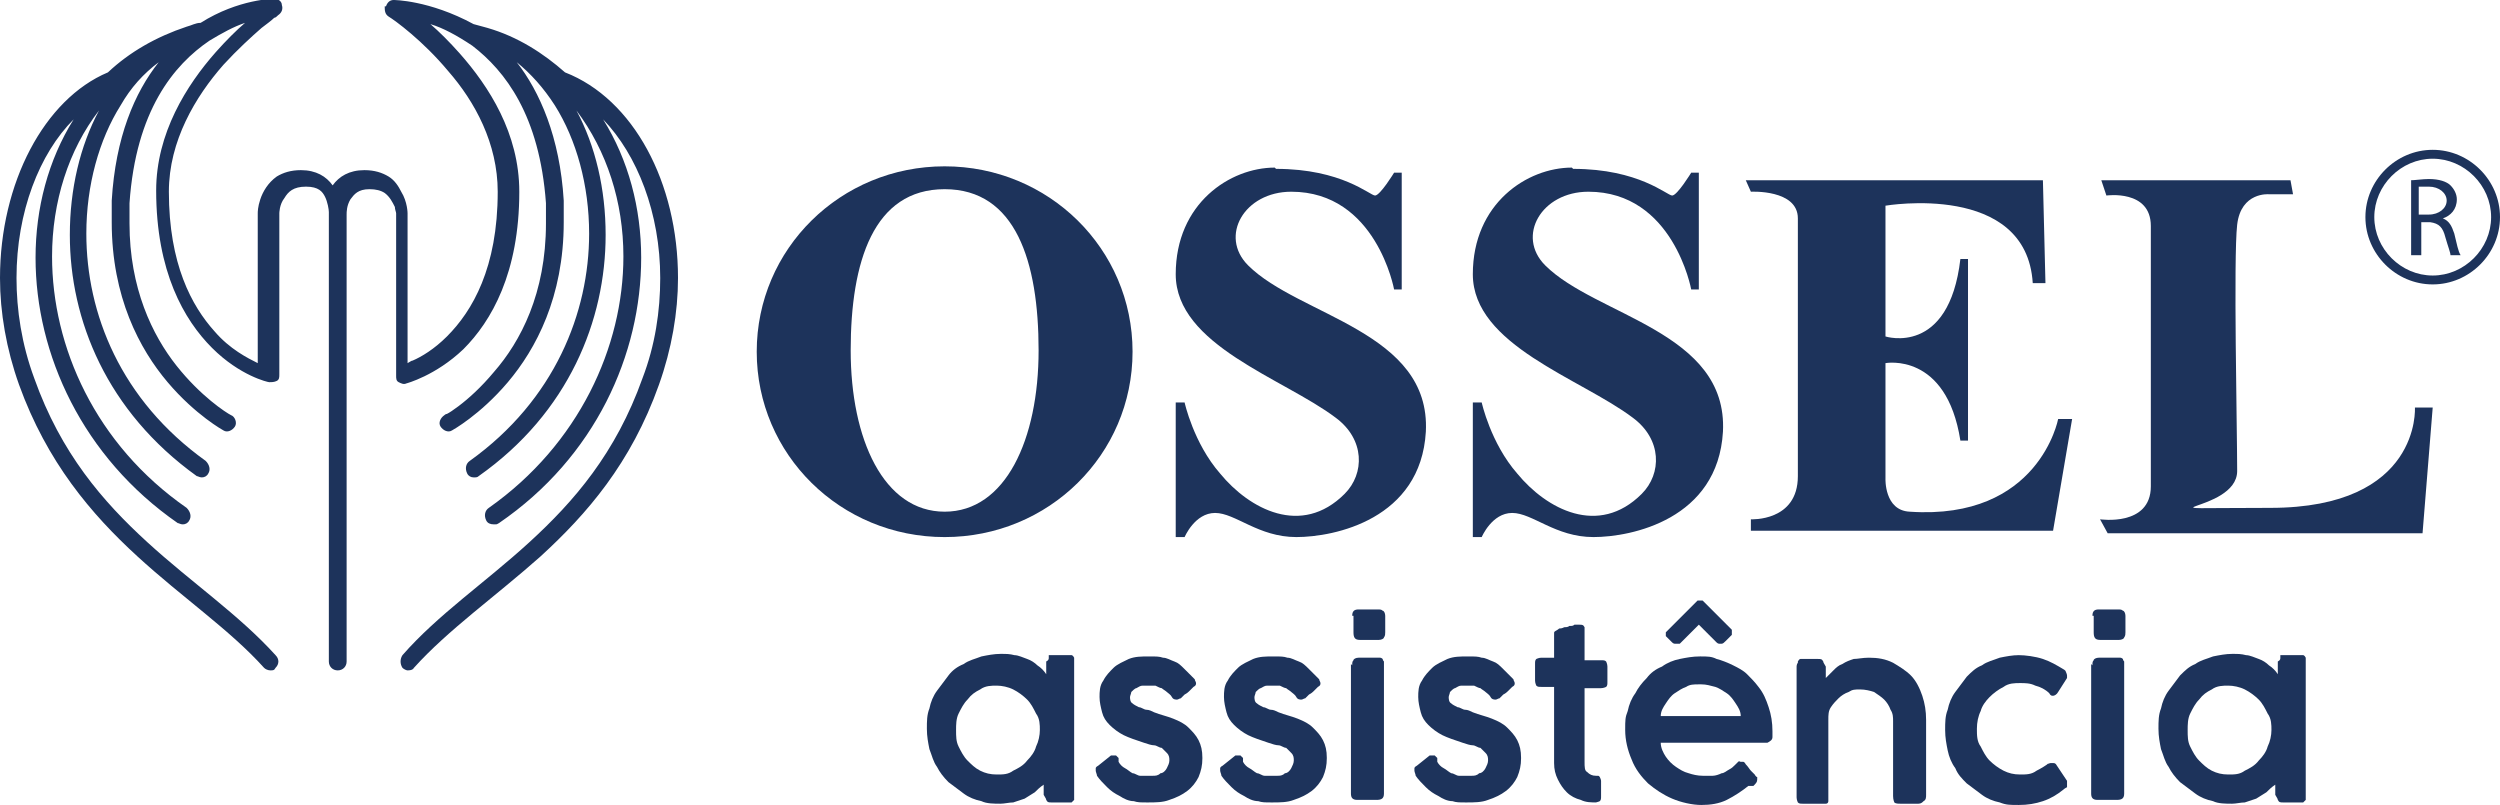 <?xml version="1.0" encoding="UTF-8"?>
<svg id="Layer_1" xmlns="http://www.w3.org/2000/svg" version="1.1" viewBox="0 0 196.9 63.4">
  <!-- Generator: Adobe Illustrator 30.0.0, SVG Export Plug-In . SVG Version: 2.1.1 Build 123)  -->
  <defs>
    <style>
      .st0 {
        fill: #1d335b;
      }
    </style>
  </defs>
  <path class="st0" d="M84.6,62.7c0,.1,0,.2,0,.3,0,0-.1.1-.2.2,0,0-.2,0-.2,0,0,0-.2,0-.3,0h-1.1c-.2,0-.3,0-.4-.2,0-.1-.1-.2-.2-.4v-.8c-.3.2-.5.4-.7.6-.3.2-.5.3-.8.5-.3.1-.6.2-.9.3-.3,0-.7.1-1,.1-.5,0-1.1,0-1.5-.2-.5-.1-1-.3-1.4-.6-.4-.3-.8-.6-1.2-.9-.4-.4-.7-.8-.9-1.2-.3-.4-.4-.9-.6-1.4-.1-.5-.2-1-.2-1.6s0-1.1.2-1.6c.1-.5.3-1,.6-1.4.3-.4.6-.8.9-1.2s.7-.7,1.2-.9c.4-.3.9-.4,1.4-.6.5-.1,1-.2,1.5-.2s.7,0,1.1.1c.3,0,.7.2,1,.3.3.1.6.3.8.5.3.2.5.4.7.7v-1c.2-.1.2-.2.2-.3,0,0,0-.1,0-.2,0,0,0,0,.1,0,0,0,.1,0,.2,0h.9c0,0,.2,0,.3,0,0,0,.2,0,.3,0,0,0,.1,0,.2.2,0,0,0,.2,0,.3v10.3ZM75.3,57.5c0,.5,0,.9.2,1.3.2.4.4.8.7,1.1.3.3.6.6,1,.8.4.2.8.3,1.3.3s.9,0,1.3-.3c.4-.2.8-.4,1.1-.8.3-.3.6-.7.7-1.1.2-.4.3-.9.3-1.3s0-.9-.3-1.3c-.2-.4-.4-.8-.7-1.1-.3-.3-.7-.6-1.1-.8-.4-.2-.9-.3-1.3-.3s-.9,0-1.3.3c-.4.2-.7.4-1,.8-.3.3-.5.7-.7,1.1-.2.4-.2.9-.2,1.3"/>
  <path class="st0" d="M88.1,60c.1.2.3.4.5.5.2.1.4.3.6.4.2,0,.4.2.6.2.2,0,.3,0,.4,0,.2,0,.4,0,.6,0,.2,0,.4,0,.6-.2.2,0,.4-.2.5-.4.1-.2.2-.4.2-.6s0-.4-.2-.6c-.1-.1-.3-.3-.4-.4-.2,0-.4-.2-.6-.2-.2,0-.5-.1-.8-.2-.6-.2-1.2-.4-1.6-.6-.4-.2-.8-.5-1.1-.8-.3-.3-.5-.6-.6-1-.1-.4-.2-.8-.2-1.2s0-.9.3-1.3c.2-.4.5-.7.8-1,.3-.3.8-.5,1.2-.7.5-.2,1-.2,1.6-.2s.8,0,1.1.1c.3,0,.6.2.9.3.3.1.5.3.8.6.2.2.5.5.8.8,0,.1.1.2.1.3s0,.2-.2.3c0,0-.2.2-.3.3-.1.1-.2.2-.4.3-.1.1-.2.2-.3.3-.1,0-.2.1-.3.1-.1,0-.3,0-.4-.2-.1-.2-.3-.3-.4-.4-.1-.1-.3-.2-.4-.3-.1,0-.3-.1-.5-.2-.2,0-.3,0-.5,0s-.3,0-.5,0c-.2,0-.3.1-.5.2-.1,0-.3.2-.4.3,0,.1-.1.3-.1.4s0,.4.2.5c.1.1.3.2.5.3.2,0,.4.2.6.2.2,0,.4.1.6.2.5.2,1,.3,1.5.5s.9.4,1.2.7c.3.3.6.6.8,1,.2.4.3.8.3,1.4s-.1,1-.3,1.5c-.2.4-.5.8-.9,1.1-.4.3-.8.5-1.4.7-.5.2-1.1.2-1.7.2s-.8,0-1.1-.1c-.4,0-.8-.2-1.1-.4-.4-.2-.7-.4-1-.7-.3-.3-.6-.6-.8-.9,0-.1-.1-.3-.1-.4s0-.1,0-.2c0,0,0-.1.2-.2l1-.8c0,0,.2,0,.2,0s.2,0,.2,0c0,0,.1.1.2.2"/>
  <path class="st0" d="M97.9,60c.1.2.3.4.5.5.2.1.4.3.6.4.2,0,.4.2.6.2.2,0,.3,0,.4,0,.2,0,.4,0,.6,0,.2,0,.4,0,.6-.2.2,0,.4-.2.5-.4.1-.2.2-.4.2-.6s0-.4-.2-.6c-.1-.1-.3-.3-.4-.4-.2,0-.4-.2-.6-.2-.2,0-.5-.1-.8-.2-.6-.2-1.2-.4-1.6-.6-.4-.2-.8-.5-1.1-.8-.3-.3-.5-.6-.6-1-.1-.4-.2-.8-.2-1.2s0-.9.3-1.3c.2-.4.5-.7.8-1,.3-.3.8-.5,1.2-.7.5-.2,1-.2,1.6-.2s.8,0,1.1.1c.3,0,.6.2.9.3.3.1.5.3.8.6.2.2.5.5.8.8,0,.1.1.2.1.3s0,.2-.2.3c0,0-.2.2-.3.3-.1.1-.2.2-.4.3-.1.1-.2.2-.3.3-.1,0-.2.1-.3.1-.1,0-.3,0-.4-.2-.1-.2-.3-.3-.4-.4-.1-.1-.3-.2-.4-.3-.1,0-.3-.1-.5-.2-.2,0-.3,0-.5,0s-.3,0-.5,0c-.2,0-.3.1-.5.2-.1,0-.3.2-.4.3,0,.1-.1.3-.1.4s0,.4.2.5c.1.1.3.2.5.3.2,0,.4.2.6.2.2,0,.4.1.6.2.5.2,1,.3,1.5.5.5.2.9.4,1.2.7.3.3.6.6.8,1,.2.4.3.8.3,1.4s-.1,1-.3,1.5c-.2.4-.5.8-.9,1.1-.4.3-.8.5-1.4.7-.5.2-1.1.2-1.7.2s-.8,0-1.1-.1c-.4,0-.8-.2-1.1-.4-.4-.2-.7-.4-1-.7-.3-.3-.6-.6-.8-.9,0-.1-.1-.3-.1-.4s0-.1,0-.2c0,0,0-.1.2-.2l1-.8c0,0,.2,0,.2,0s.2,0,.2,0c0,0,.1.1.2.2"/>
  <path class="st0" d="M106.5,48.5c0-.4.2-.5.5-.5h1.5c.2,0,.3,0,.4.1.1,0,.2.2.2.4v1.3c0,.1,0,.3-.1.4,0,.1-.2.2-.4.2h-1.5c-.4,0-.5-.2-.5-.6v-1.3ZM106.5,52.4c0-.2,0-.3.1-.4,0-.1.2-.2.4-.2h1.5c0,0,.1,0,.2,0,0,0,.1,0,.2.1,0,0,0,.1.1.2,0,0,0,.1,0,.2v10.2c0,.4-.2.5-.6.5h-1.5c-.4,0-.5-.2-.5-.5v-10.2Z"/>
  <path class="st0" d="M113.2,60c.1.2.3.4.5.5.2.1.4.3.6.4.2,0,.4.2.6.2.2,0,.3,0,.4,0,.2,0,.4,0,.6,0,.2,0,.4,0,.6-.2.2,0,.4-.2.5-.4.1-.2.2-.4.2-.6s0-.4-.2-.6c-.1-.1-.3-.3-.4-.4-.2,0-.4-.2-.6-.2-.2,0-.5-.1-.8-.2-.6-.2-1.2-.4-1.6-.6-.4-.2-.8-.5-1.1-.8-.3-.3-.5-.6-.6-1-.1-.4-.2-.8-.2-1.2s0-.9.3-1.3c.2-.4.5-.7.8-1,.3-.3.8-.5,1.2-.7.5-.2,1-.2,1.6-.2s.8,0,1.1.1c.3,0,.6.2.9.3.3.1.5.3.8.6.2.2.5.5.8.8,0,.1.1.2.1.3s0,.2-.2.3c0,0-.2.2-.3.3-.1.1-.2.2-.4.3-.1.1-.2.2-.3.3-.1,0-.2.1-.3.1-.1,0-.3,0-.4-.2-.1-.2-.3-.3-.4-.4-.1-.1-.3-.2-.4-.3-.1,0-.3-.1-.5-.2-.2,0-.3,0-.5,0s-.3,0-.5,0c-.2,0-.3.1-.5.2-.1,0-.3.2-.4.3,0,.1-.1.3-.1.4s0,.4.2.5c.1.1.3.2.5.3.2,0,.4.2.6.2.2,0,.4.1.6.2.5.2,1,.3,1.5.5.5.2.9.4,1.2.7.3.3.6.6.8,1,.2.4.3.8.3,1.4s-.1,1-.3,1.5c-.2.4-.5.8-.9,1.1-.4.3-.8.5-1.4.7-.5.2-1.1.2-1.7.2s-.8,0-1.1-.1c-.4,0-.8-.2-1.1-.4-.4-.2-.7-.4-1-.7-.3-.3-.6-.6-.8-.9,0-.1-.1-.3-.1-.4s0-.1,0-.2c0,0,0-.1.2-.2l1-.8c0,0,.2,0,.2,0s.2,0,.2,0c0,0,.1.1.2.2"/>
  <path class="st0" d="M125.8,63.2c-.5,0-.9,0-1.3-.2-.4-.1-.8-.3-1.1-.6-.3-.3-.5-.6-.7-1-.2-.4-.3-.8-.3-1.3v-6h-1c-.2,0-.3,0-.4-.1,0,0-.1-.2-.1-.4v-1.3c0-.2,0-.3.1-.4,0,0,.2-.1.4-.1h1c0-.3,0-.6,0-.9,0-.3,0-.6,0-.9s0-.2.1-.3c0,0,.2-.1.3-.2.1,0,.2,0,.4-.1.1,0,.3,0,.4-.1.2,0,.3,0,.4-.1.1,0,.3,0,.4,0,.2,0,.3,0,.4.2,0,.1,0,.2,0,.4,0,.4,0,.7,0,1.1,0,.4,0,.7,0,1.1h1.3c.2,0,.3,0,.4.1,0,0,.1.2.1.4v1.2c0,.2,0,.3-.1.4,0,0-.2.1-.4.1h-1.3v1.7c0,.2,0,.4,0,.6,0,.2,0,.4,0,.6v1.7s0,0,0,0c0,0,0,0,0,0v1.2c0,.4,0,.7.2.8.2.2.4.3.7.3s.2,0,.3.1c0,0,.1.2.1.3v1.2c0,.2,0,.3-.1.4,0,0-.2.1-.4.1"/>
  <path class="st0" d="M137.7,61.9c-.5.4-1.1.8-1.7,1.1-.6.3-1.3.4-2,.4s-1.6-.2-2.3-.5c-.7-.3-1.3-.7-1.9-1.2-.5-.5-1-1.1-1.3-1.9-.3-.7-.5-1.5-.5-2.3s0-1,.2-1.5c.1-.5.3-1,.6-1.4.2-.4.5-.8.9-1.2.3-.4.7-.7,1.2-.9.4-.3.9-.5,1.4-.6.5-.1,1-.2,1.6-.2s.9,0,1.3.2c.4.1.9.3,1.3.5.4.2.8.4,1.1.7.3.3.6.6.9,1,.4.5.6,1,.8,1.6.2.6.3,1.2.3,1.9s0,.3,0,.4c0,.1,0,.2-.1.3,0,0-.1.1-.3.2-.1,0-.3,0-.5,0h-7.9c0,.4.2.8.4,1.1.2.3.5.6.8.8.3.2.6.4,1,.5.3.1.7.2,1.1.2s.5,0,.8,0c.2,0,.5-.1.7-.2.2,0,.4-.2.6-.3.2-.1.3-.2.5-.4,0,0,0,0,0,0,0,0,.1-.1.2-.2s.1,0,.2,0,.1,0,.2,0c0,0,.1,0,.2.2.2.2.3.4.4.5.1.1.2.2.3.3,0,0,.1.2.2.2,0,0,0,.1,0,.2,0,.2-.1.3-.3.5M133.8,53.9c-.4,0-.7,0-1,.2-.3.1-.6.3-.9.5-.3.2-.5.5-.7.8-.2.3-.4.6-.4,1h6.3c0-.4-.2-.7-.4-1-.2-.3-.4-.6-.7-.8-.3-.2-.6-.4-.9-.5-.4-.1-.7-.2-1.1-.2M133.7,47.3c0,0,.1,0,.2,0s.1,0,.2,0l2.3,2.3s0,0,0,.2,0,.1,0,.2l-.5.5c-.1.1-.2.2-.3.2s0,0-.2,0c0,0-.1,0-.2-.1l-1.4-1.4-1.5,1.5s0,0-.2,0-.1,0-.2,0c0,0-.1,0-.2-.1l-.5-.5s0,0,0,0c0,0,0,0,0-.1,0,0,0-.2,0-.2l2.3-2.3Z"/>
  <path class="st0" d="M141.6,52.1c0,0,.1-.2.2-.2,0,0,.1,0,.2,0,0,0,.2,0,.3,0h.9c.2,0,.3,0,.4.2,0,.1.1.2.2.4v.9c.2-.2.4-.4.6-.6.2-.2.4-.4.7-.5.3-.2.6-.3.9-.4.3,0,.7-.1,1.2-.1.7,0,1.3.1,1.9.4.5.3,1,.6,1.4,1,.4.4.7,1,.9,1.6.2.6.3,1.2.3,1.9v5.9c0,.2,0,.4-.2.5-.1.1-.2.2-.4.2h-1.4c-.2,0-.4,0-.5-.1,0,0-.1-.2-.1-.5v-5.9c0-.3,0-.6-.2-.9-.1-.3-.3-.6-.5-.8-.2-.2-.5-.4-.8-.6-.3-.1-.7-.2-1.1-.2s-.6,0-.9.2c-.3.1-.6.3-.8.5-.2.2-.4.4-.6.7-.2.3-.2.6-.2,1v5.8c0,.1,0,.2,0,.3,0,.1,0,.2,0,.3,0,0,0,.2-.2.2,0,0-.2,0-.3,0h-1.5c-.2,0-.3,0-.4-.1,0,0-.1-.2-.1-.4v-10.3c0,0,0-.2.1-.3"/>
  <path class="st0" d="M161.2,60.2c.1,0,.2-.1.3-.1,0,0,.1,0,.2,0,.1,0,.2,0,.3.2l.2.3.6.9s0,0,0,.1c0,0,0,0,0,.1,0,0,0,.2,0,.3,0,0-.2.1-.3.2-.5.4-1,.7-1.6.9-.6.2-1.2.3-1.9.3s-1,0-1.5-.2c-.5-.1-1-.3-1.4-.6-.4-.3-.8-.6-1.2-.9-.4-.4-.7-.7-.9-1.2-.3-.4-.5-.9-.6-1.4-.1-.5-.2-1-.2-1.6s0-1.1.2-1.6c.1-.5.3-1,.6-1.4.3-.4.6-.8.9-1.2.4-.4.7-.7,1.2-.9.4-.3.9-.4,1.4-.6.5-.1,1-.2,1.5-.2s1.3.1,1.9.3c.6.2,1.1.5,1.6.8h0c0,0,.2.1.2.2,0,0,.1.2.1.3s0,0,0,.1c0,0,0,0,0,.1l-.7,1.1c-.1.2-.3.3-.4.3s-.2,0-.3-.2c-.3-.3-.7-.5-1.1-.6-.4-.2-.8-.2-1.2-.2s-.9,0-1.3.3c-.4.2-.8.5-1.1.8-.3.3-.6.7-.7,1.1-.2.4-.3.9-.3,1.4s0,1,.3,1.4c.2.4.4.8.7,1.1.3.3.7.6,1.1.8.4.2.8.3,1.3.3s.9,0,1.3-.3c.4-.2.7-.4,1-.6"/>
  <path class="st0" d="M164.8,48.5c0-.4.2-.5.5-.5h1.5c.2,0,.3,0,.4.1.1,0,.2.2.2.4v1.3c0,.1,0,.3-.1.4,0,.1-.2.2-.4.2h-1.5c-.4,0-.5-.2-.5-.6v-1.3ZM164.8,52.4c0-.2,0-.3.1-.4,0-.1.2-.2.4-.2h1.5c0,0,.1,0,.2,0,0,0,.1,0,.2.1,0,0,0,.1.1.2,0,0,0,.1,0,.2v10.2c0,.4-.2.5-.6.5h-1.5c-.4,0-.5-.2-.5-.5v-10.2Z"/>
  <path class="st0" d="M181.6,62.7c0,.1,0,.2,0,.3,0,0-.1.1-.2.2,0,0-.2,0-.2,0,0,0-.2,0-.3,0h-1.1c-.2,0-.3,0-.4-.2,0-.1-.1-.2-.2-.4v-.8c-.3.2-.5.4-.7.6-.3.2-.5.3-.8.5-.3.1-.6.2-.9.3-.3,0-.7.1-1,.1-.5,0-1.1,0-1.5-.2-.5-.1-1-.3-1.4-.6-.4-.3-.8-.6-1.2-.9-.4-.4-.7-.8-.9-1.2-.3-.4-.4-.9-.6-1.4-.1-.5-.2-1-.2-1.6s0-1.1.2-1.6c.1-.5.3-1,.6-1.4.3-.4.6-.8.9-1.2.4-.4.7-.7,1.2-.9.4-.3.9-.4,1.4-.6.5-.1,1-.2,1.5-.2s.7,0,1.1.1c.3,0,.7.2,1,.3.3.1.6.3.8.5.3.2.5.4.7.7v-1c.2-.1.2-.2.2-.3,0,0,0-.1,0-.2,0,0,0,0,.1,0,0,0,.1,0,.2,0h.9c0,0,.2,0,.3,0,0,0,.2,0,.3,0,0,0,.1,0,.2.2,0,0,0,.2,0,.3v10.3ZM172.3,57.5c0,.5,0,.9.2,1.3.2.4.4.8.7,1.1.3.3.6.6,1,.8.4.2.8.3,1.3.3s.9,0,1.3-.3c.4-.2.8-.4,1.1-.8.3-.3.6-.7.7-1.1.2-.4.3-.9.3-1.3s0-.9-.3-1.3c-.2-.4-.4-.8-.7-1.1-.3-.3-.7-.6-1.1-.8-.4-.2-.9-.3-1.3-.3s-.9,0-1.3.3c-.4.2-.7.4-1,.8-.3.3-.5.7-.7,1.1-.2.4-.2.9-.2,1.3"/>
  <path class="st0" d="M191.6,12.5c-2.5,0-4.6,2.1-4.6,4.6s2.1,4.6,4.6,4.6,4.6-2.1,4.6-4.6-2.1-4.6-4.6-4.6M191.6,22.4c-2.9,0-5.3-2.4-5.3-5.3s2.4-5.3,5.3-5.3,5.3,2.4,5.3,5.3-2.4,5.3-5.3,5.3"/>
  <path class="st0" d="M190.5,16.9h.8c.8,0,1.4-.5,1.4-1.1s-.6-1.1-1.4-1.1c-.4,0-.6,0-.8,0v2.2ZM189.8,14.2c.4,0,1-.1,1.5-.1.8,0,1.4.2,1.7.5.3.3.5.7.5,1.1,0,.8-.5,1.3-1.1,1.5h0c.5.2.7.6.9,1.2.2.8.3,1.4.5,1.7h-.8c0-.2-.2-.7-.4-1.4-.2-.8-.5-1.1-1.2-1.2h-.7v2.6h-.8v-5.9Z"/>
  <path class="st0" d="M30.3.5c0,.3,0,.6.3.8,0,0,0,0,0,0,.5.3,2.7,1.9,4.7,4.3,2.1,2.4,3.9,5.7,3.9,9.5,0,6-2,9.4-4,11.4-1,1-2,1.6-2.7,1.9-.1,0-.2.1-.4.2v-11.8h0c0,0,0-.9-.5-1.7-.2-.4-.5-.9-1-1.2-.5-.3-1.1-.5-1.9-.5-1.2,0-2,.5-2.5,1.2-.5-.7-1.3-1.2-2.5-1.2-.8,0-1.4.2-1.9.5-.7.5-1.1,1.2-1.3,1.8-.2.6-.2,1-.2,1.1h0v11.8c-.8-.4-2.2-1.1-3.4-2.5-1.8-2-3.6-5.3-3.6-11,0-4,2.1-7.5,4.3-10,1.1-1.2,2.2-2.2,3-2.9.4-.3.8-.6,1-.8.1,0,.2-.1.3-.2,0,0,0,0,0,0,.3-.2.4-.5.3-.8,0-.3-.3-.5-.6-.5h0c0,0-2.8,0-5.8,1.9-.4,0-.7.2-1.1.3-2.4.8-4.5,2-6.2,3.6C3.5,7.8,0,14.4,0,21.9c0,2.7.5,5.6,1.5,8.4,2.2,6.1,5.7,10.2,9.3,13.5,3.6,3.3,7.3,5.8,10,8.8.1.1.3.2.5.2s.3,0,.4-.2c.3-.3.3-.7,0-1-2.9-3.2-6.6-5.7-10.1-8.9-3.5-3.2-6.8-7-8.9-12.9-1-2.7-1.4-5.4-1.4-7.9,0-5.2,1.8-9.8,4.5-12.5-2,3.2-3,7-3,10.9,0,7.6,3.7,15.7,11.2,20.9.1,0,.2.1.4.1.2,0,.4-.1.5-.3.2-.3.1-.7-.2-1-7.2-5-10.6-12.7-10.6-19.8,0-4.3,1.3-8.4,3.7-11.5-1.5,2.8-2.3,6.2-2.3,9.8,0,6.7,2.9,13.9,10,19,.1,0,.2.1.4.1.2,0,.4-.1.5-.3.2-.3.1-.7-.2-1-6.7-4.8-9.4-11.6-9.4-17.9,0-3.8,1-7.4,2.7-10.1.8-1.4,1.8-2.5,3-3.4-1.9,2.4-3.4,5.9-3.7,10.9,0,.6,0,1.2,0,1.7,0,5.9,2.2,10,4.4,12.6,2.2,2.6,4.4,3.8,4.4,3.8.3.2.7,0,.9-.3.2-.3,0-.8-.3-.9,0,0,0,0,0,0-.4-.2-2.4-1.5-4.3-3.9-1.9-2.4-3.7-6.1-3.7-11.2,0-.5,0-1.1,0-1.6.5-7.3,3.5-10.9,6.3-12.8,1-.6,1.9-1.1,2.8-1.4-.7.6-1.5,1.4-2.3,2.3-2.3,2.6-4.7,6.4-4.7,10.9,0,6.4,2.2,10.2,4.4,12.4,2.2,2.2,4.4,2.7,4.5,2.7.2,0,.4,0,.6-.1.2-.1.2-.3.2-.5v-12.7c0,0,0-.7.4-1.2.3-.5.7-.9,1.7-.9,1,0,1.3.4,1.5.8.2.4.3,1,.3,1.2,0,0,0,0,0,0h0v35.4c0,.4.3.7.7.7s0,0,0,0,0,0,0,0c.4,0,.7-.3.7-.7V16.9h0c0,0,0,0,0,0,0-.2,0-.7.3-1.2.3-.4.6-.8,1.5-.8.5,0,.9.1,1.2.3.4.3.6.7.8,1.1,0,.2.1.4.1.5,0,0,0,.1,0,.1h0v12.7c0,.2,0,.4.2.5.2.1.4.2.6.1,0,0,2.3-.6,4.5-2.7,2.2-2.2,4.4-6,4.4-12.4,0-4.6-2.4-8.3-4.7-10.9-.8-.9-1.6-1.7-2.3-2.3,1,.3,2.1.9,3.3,1.7,2.6,2,5.3,5.5,5.8,12.4,0,.6,0,1.1,0,1.6,0,5.5-2,9.3-4.1,11.7-1,1.2-2,2.1-2.8,2.7-.4.3-.7.5-.9.6-.1,0-.2.1-.2.1,0,0,0,0,0,0-.3.2-.5.6-.3.9.2.3.6.5.9.3,0,0,2.2-1.2,4.4-3.8,2.2-2.6,4.4-6.7,4.4-12.6,0-.6,0-1.1,0-1.7-.3-5-1.9-8.6-3.7-10.9,1.1.9,2.1,2,3,3.4,1.7,2.7,2.7,6.3,2.7,10.1,0,6.2-2.7,13.1-9.4,17.9-.3.2-.4.6-.2,1,.1.2.3.3.5.3s.3,0,.4-.1c7.1-5,10-12.3,10-19,0-3.6-.8-7-2.3-9.8,2.4,3.2,3.7,7.2,3.7,11.5,0,7.1-3.5,14.8-10.6,19.8-.3.2-.4.6-.2,1,.1.2.3.3.6.3s.2,0,.4-.1c7.6-5.2,11.2-13.3,11.2-20.9,0-3.9-1-7.7-3-10.9,2.7,2.8,4.5,7.4,4.5,12.5,0,2.6-.4,5.3-1.4,7.9-2.1,5.9-5.4,9.7-8.9,12.9-3.5,3.2-7.2,5.7-10,8.9-.2.3-.2.7,0,1,.1.1.3.2.4.2s.4,0,.5-.2c2.7-3,6.4-5.6,10-8.8,3.6-3.3,7.1-7.3,9.3-13.5,1-2.8,1.5-5.7,1.5-8.4,0-7.5-3.5-14.1-8.9-16.2-1.7-1.5-3.7-2.8-6.1-3.5-.4-.1-.7-.2-1.1-.3C33.8,0,31,0,31,0h0c-.3,0-.5.2-.6.5"/>
  <path class="st0" d="M74.4,13.1c-8.2,0-14.8,6.5-14.8,14.6s6.6,14.6,14.8,14.6,14.8-6.5,14.8-14.6-6.6-14.6-14.8-14.6M67,27.6c0-7,1.8-12.7,7.4-12.7s7.4,5.7,7.4,12.7-2.6,12.7-7.4,12.7-7.4-5.7-7.4-12.7"/>
  <path class="st0" d="M165.5,14.2l.4,1.2s3.5-.5,3.5,2.4v20.5c0,3.2-4,2.6-4,2.6l.6,1.1h24.8c0,0,.8-9.9.8-9.9h-1.4s.5,7.9-11.4,7.9-2.6.5-2.6-2.9-.3-16.8,0-19.4c.3-2.6,2.5-2.4,2.5-2.4h1.9l-.2-1.1h-14.9Z"/>
  <path class="st0" d="M137.5,14.2l.4.9s3.7-.2,3.7,2.1v20.3c0,3.6-3.7,3.4-3.7,3.4v.9h23.8l1.5-8.8h-1.1s-1.5,8-11.7,7.3c-2-.1-1.9-2.6-1.9-2.6v-9.1s4.8-.9,5.9,6.1h.6v-14.3h-.6c-.9,7.7-5.9,6.1-5.9,6.1v-10.3s11.1-1.9,11.6,6.1h1l-.2-8.1h-23.4Z"/>
  <path class="st0" d="M123.8,13.2c-3.5,0-7.8,2.8-7.8,8.4s8.5,8.2,12.6,11.3c2.3,1.7,2.3,4.4.7,6-3.4,3.4-7.5,1.2-9.8-1.6-2.1-2.4-2.8-5.6-2.8-5.6h-.7v10.6h.7s.8-1.9,2.4-1.9,3.4,1.9,6.4,1.9,9.8-1.4,10.2-8.3c.4-7.9-10-9.1-14-13.1-2.3-2.3-.3-5.8,3.4-5.8,6.7,0,8.1,7.7,8.1,7.7h.6v-9.2h-.6s-1.1,1.8-1.5,1.8-2.6-2.1-7.8-2.1"/>
  <path class="st0" d="M100.4,13.2c-3.5,0-7.8,2.8-7.8,8.4s8.5,8.2,12.6,11.3c2.3,1.7,2.3,4.4.7,6-3.4,3.4-7.5,1.2-9.8-1.6-2.1-2.4-2.8-5.6-2.8-5.6h-.7v10.6h.7s.8-1.9,2.4-1.9,3.4,1.9,6.4,1.9,9.8-1.4,10.2-8.3c.4-7.9-10-9.1-14-13.1-2.3-2.3-.3-5.8,3.4-5.8,6.7,0,8.1,7.7,8.1,7.7h.6v-9.2h-.6s-1.1,1.8-1.5,1.8-2.6-2.1-7.8-2.1"/>
</svg>